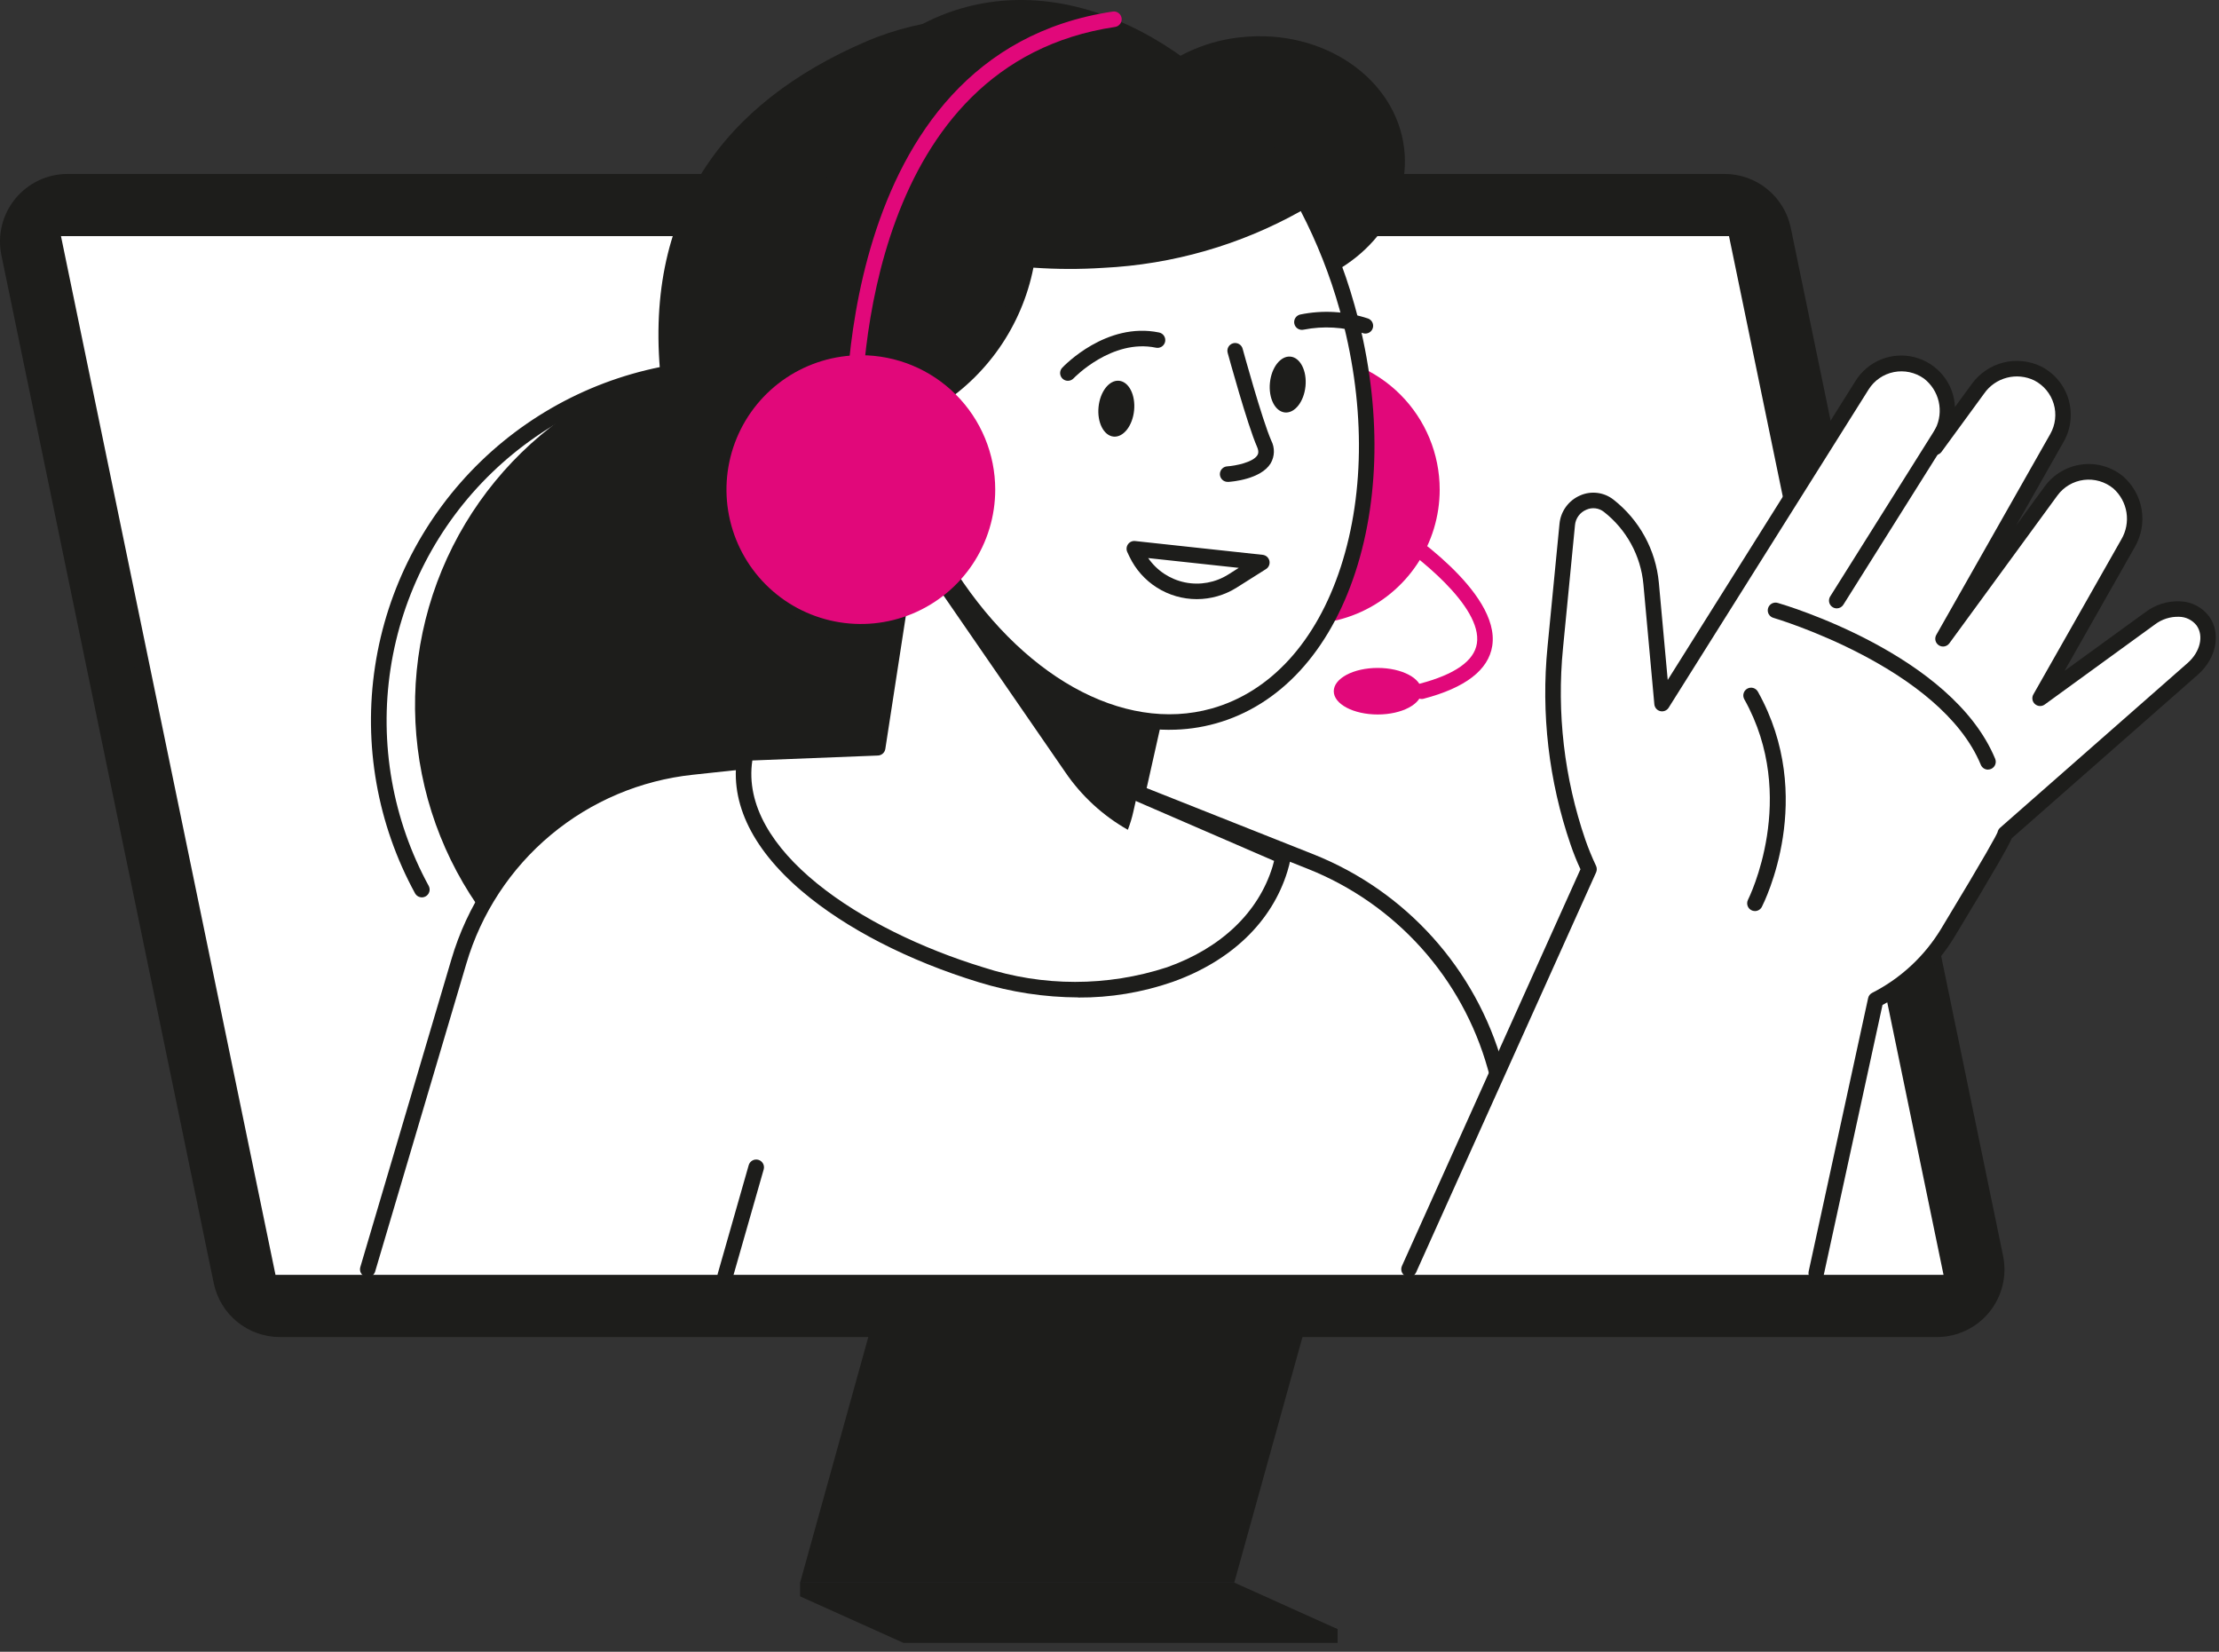 <svg width="219" height="163" viewBox="0 0 219 163" fill="none" xmlns="http://www.w3.org/2000/svg">
<rect x="0" y="0" width="219" height="163" fill="#333333" stroke="none"/>
<path d="M121.814 156.174H78.966L89.166 119.447H132.017L121.814 156.174Z" fill="#1D1D1B"/>
<path d="M78.966 156.175L89.166 160.766H132.014L121.814 156.175H78.966Z" fill="#1D1D1B"/>
<path d="M78.966 157.534L89.166 162.125H132.014V160.764L121.814 157.534L78.966 156.173V157.534Z" fill="#1D1D1B"/>
<path d="M27.623 131.943H191.16C192.15 131.943 193.127 131.723 194.021 131.298C194.916 130.873 195.704 130.254 196.329 129.487C196.955 128.719 197.401 127.822 197.636 126.86C197.871 125.899 197.889 124.897 197.689 123.927L176.738 22.487C176.427 20.984 175.608 19.634 174.418 18.665C173.228 17.695 171.74 17.166 170.206 17.165H6.67C5.679 17.165 4.702 17.386 3.807 17.811C2.913 18.236 2.124 18.855 1.499 19.622C0.873 20.39 0.427 21.287 0.191 22.249C-0.044 23.211 -0.062 24.213 0.138 25.183L21.094 126.624C21.404 128.126 22.223 129.476 23.412 130.445C24.601 131.414 26.088 131.943 27.623 131.943Z" fill="#1D1D1B"/>
<path d="M26.564 126.575L5.074 22.536H171.266L192.753 126.575H26.564Z" fill="white"/>
<path d="M27.19 125.808H191.814L170.641 23.303H6.018L27.19 125.808ZM192.755 127.341H26.566C26.39 127.341 26.219 127.28 26.082 127.168C25.945 127.057 25.852 126.901 25.816 126.728L4.323 22.692C4.3 22.581 4.303 22.465 4.33 22.355C4.358 22.244 4.41 22.142 4.482 22.054C4.554 21.966 4.644 21.895 4.746 21.845C4.848 21.796 4.96 21.77 5.073 21.769H171.266C171.443 21.77 171.614 21.831 171.751 21.943C171.888 22.054 171.983 22.209 172.019 22.382L193.509 126.421C193.533 126.533 193.531 126.648 193.504 126.759C193.477 126.87 193.425 126.974 193.353 127.062C193.281 127.151 193.19 127.222 193.087 127.271C192.983 127.32 192.871 127.345 192.756 127.344" fill="#1D1D1B"/>
<path d="M72.205 106.694C72.001 106.694 71.806 106.613 71.663 106.47C71.519 106.326 71.438 106.131 71.438 105.928C71.438 105.724 71.519 105.529 71.663 105.386C71.806 105.242 72.001 105.161 72.205 105.161C79.662 105.158 86.912 102.706 92.84 98.181C98.768 93.657 103.046 87.311 105.016 80.118C106.986 72.926 106.54 65.286 103.745 58.372C100.951 51.458 95.963 45.654 89.548 41.85C83.134 38.047 75.648 36.456 68.241 37.321C60.834 38.186 53.916 41.461 48.551 46.64C43.186 51.819 39.671 58.618 38.545 65.989C37.42 73.361 38.746 80.899 42.322 87.443C42.41 87.621 42.427 87.826 42.367 88.016C42.308 88.206 42.177 88.365 42.003 88.46C41.828 88.556 41.624 88.58 41.432 88.527C41.24 88.475 41.076 88.35 40.975 88.179C37.233 81.337 35.843 73.455 37.017 65.745C38.192 58.035 41.866 50.925 47.476 45.507C53.085 40.09 60.319 36.664 68.064 35.758C75.81 34.852 83.639 36.515 90.347 40.492C97.056 44.469 102.272 50.539 105.194 57.77C108.117 65 108.583 72.99 106.522 80.511C104.461 88.033 99.986 94.669 93.786 99.399C87.585 104.129 80.003 106.692 72.205 106.693" fill="#1D1D1B"/>
<path d="M110.59 69.584C110.59 76.47 108.548 83.201 104.723 88.926C100.897 94.651 95.46 99.113 89.098 101.748C82.737 104.383 75.737 105.072 68.983 103.729C62.23 102.386 56.026 99.07 51.157 94.201C46.289 89.332 42.973 83.129 41.63 76.375C40.286 69.622 40.975 62.622 43.61 56.26C46.245 49.899 50.708 44.462 56.433 40.636C62.158 36.81 68.889 34.768 75.775 34.768C80.347 34.768 84.874 35.669 89.098 37.418C93.322 39.168 97.16 41.733 100.393 44.965C103.626 48.198 106.191 52.036 107.94 56.261C109.69 60.485 110.59 65.012 110.59 69.584Z" fill="#1D1D1B"/>
<path d="M36.295 125.26L45.288 94.878C46.801 89.766 49.794 85.215 53.889 81.801C57.985 78.387 62.999 76.261 68.3 75.693L97.838 72.515L129.402 85.034C133.782 86.771 137.7 89.498 140.851 93C144.001 96.503 146.299 100.688 147.563 105.226L152.948 124.539L36.295 125.26Z" fill="white"/>
<path d="M36.295 126.027C36.221 126.028 36.148 126.018 36.076 125.997C35.882 125.939 35.718 125.806 35.621 125.627C35.525 125.449 35.502 125.239 35.559 125.044L44.552 94.662C46.101 89.4 49.177 84.716 53.39 81.203C57.603 77.689 62.764 75.505 68.218 74.927L97.756 71.754C97.88 71.741 98.005 71.757 98.12 71.801L129.681 84.326C134.164 86.118 138.175 88.916 141.404 92.506C144.632 96.095 146.991 100.379 148.299 105.026L153.684 124.342C153.711 124.439 153.719 124.541 153.707 124.641C153.695 124.741 153.663 124.837 153.613 124.925C153.564 125.013 153.497 125.09 153.418 125.152C153.339 125.214 153.248 125.26 153.151 125.287C153.054 125.314 152.952 125.321 152.852 125.309C152.752 125.297 152.656 125.265 152.568 125.216C152.48 125.166 152.403 125.1 152.341 125.02C152.279 124.941 152.233 124.85 152.206 124.753L146.821 105.44C145.577 101.021 143.333 96.947 140.263 93.534C137.192 90.121 133.378 87.46 129.114 85.757L97.731 73.299L68.381 76.455C63.227 77.001 58.352 79.064 54.371 82.384C50.391 85.703 47.486 90.129 46.023 95.101L37.023 125.482C36.976 125.64 36.879 125.778 36.747 125.877C36.615 125.975 36.454 126.028 36.289 126.027" fill="#1D1D1B"/>
<path d="M85.492 4.09C97.108 -0.91 111.652 2.877 113.703 7.422C116.183 5.307 119.25 3.999 122.493 3.674C130.555 2.801 137.758 7.712 138.579 14.643C139.291 20.649 134.979 26.193 128.573 28.137C130.15 32.477 131.217 36.985 131.754 41.57C134.013 60.591 103.272 65.461 97.454 66.093C81.732 67.793 67.334 55.249 65.293 38.068C63.254 20.887 71.461 10.123 85.493 4.089" fill="#1D1D1B"/>
<path d="M142.088 48.316C142.088 50.939 141.31 53.503 139.853 55.684C138.396 57.865 136.324 59.564 133.901 60.568C131.478 61.572 128.811 61.834 126.239 61.322C123.666 60.811 121.303 59.547 119.449 57.693C117.594 55.838 116.331 53.475 115.819 50.903C115.308 48.33 115.57 45.664 116.574 43.24C117.577 40.817 119.277 38.746 121.458 37.289C123.639 35.831 126.203 35.053 128.825 35.053C132.343 35.053 135.717 36.451 138.204 38.938C140.691 41.425 142.088 44.799 142.088 48.316Z" fill="#E1087A"/>
<path d="M112.264 78.275L114.013 70.475L89.728 53.625L86.618 73.79L73.609 74.299C71.55 83.848 84.028 92.279 96.809 96.186C110.103 100.251 123.317 95.573 126.323 85.739C126.449 85.326 126.547 84.912 126.632 84.496L112.264 78.275Z" fill="white"/>
<path d="M74.251 75.045C72.931 83.876 85.007 91.78 97.033 95.456C102.926 97.376 109.277 97.376 115.169 95.456C120.51 93.567 124.208 90.038 125.591 85.519C125.646 85.341 125.691 85.155 125.744 84.955L111.958 78.985C111.794 78.914 111.66 78.788 111.579 78.629C111.498 78.469 111.476 78.286 111.515 78.112L113.152 70.812L90.296 54.957L87.375 73.909C87.347 74.084 87.26 74.245 87.127 74.363C86.994 74.481 86.825 74.55 86.647 74.558L74.251 75.045ZM106.418 98.427C103.085 98.415 99.772 97.909 96.587 96.927C89.661 94.808 83.469 91.621 79.149 87.95C74.024 83.595 71.849 78.823 72.858 74.145C72.895 73.979 72.985 73.83 73.116 73.722C73.246 73.613 73.409 73.551 73.578 73.545L85.955 73.058L88.969 53.517C88.99 53.388 89.043 53.267 89.123 53.164C89.203 53.061 89.308 52.98 89.428 52.929C89.548 52.878 89.679 52.858 89.808 52.871C89.938 52.885 90.062 52.93 90.169 53.005L114.454 69.858C114.58 69.945 114.676 70.068 114.731 70.211C114.786 70.353 114.797 70.509 114.763 70.658L113.153 77.836L126.942 83.809C127.105 83.879 127.238 84.003 127.319 84.159C127.401 84.316 127.427 84.496 127.391 84.669C127.291 85.169 127.18 85.589 127.063 85.977C125.535 90.97 121.495 94.855 115.686 96.911C112.708 97.942 109.575 98.459 106.422 98.439" fill="#1D1D1B"/>
<path d="M111.852 80.104C111.717 80.711 111.536 81.307 111.31 81.886C108.84 80.487 106.725 78.539 105.129 76.192L90.576 55.082L91.214 54.658L114.014 70.476L111.852 80.104Z" fill="#1D1D1B"/>
<path d="M89.987 9.645C93.746 10.006 96.899 11.318 98.942 13.639C104.716 20.187 101.534 37.231 87.685 41.485C86.82 41.751 85.815 41.578 85.057 42.038C81.465 29.396 83.657 17.167 89.987 9.644" fill="#1D1D1B"/>
<path d="M128.984 19.557C123.914 22.857 116.805 25.157 108.83 25.665C95.413 26.527 83.792 22.076 79.949 15.257C82.977 7.934 88.307 2.552 95.372 0.69C107.447 -2.491 120.919 5.585 128.984 19.557Z" fill="#1D1D1B"/>
<path d="M77.055 48.723C77.18 50.677 77.883 52.55 79.073 54.105C80.263 55.66 81.888 56.827 83.741 57.459C85.595 58.09 87.594 58.158 89.486 57.653C91.378 57.148 93.078 56.094 94.37 54.623C95.663 53.153 96.49 51.331 96.748 49.39C97.006 47.449 96.682 45.475 95.818 43.718C94.954 41.961 93.588 40.5 91.893 39.519C90.198 38.538 88.251 38.082 86.297 38.208C83.677 38.377 81.231 39.58 79.498 41.552C77.765 43.524 76.886 46.103 77.055 48.723Z" fill="white"/>
<path d="M86.297 38.214C88.285 38.083 90.266 38.558 91.977 39.577C94.449 38.051 96.565 36.015 98.185 33.604C99.804 31.193 100.889 28.463 101.367 25.599C103.849 25.808 106.342 25.832 108.827 25.67C116.643 25.17 123.618 22.952 128.672 19.757C130.486 23.113 131.92 26.661 132.948 30.335C138.215 49.082 132.327 67.135 119.791 70.657C110.404 73.296 99.949 67.035 93.081 55.847C91.865 56.813 90.438 57.479 88.916 57.792C87.394 58.104 85.82 58.054 84.321 57.645C82.822 57.236 81.44 56.481 80.287 55.439C79.134 54.397 78.243 53.099 77.685 51.649C77.127 50.199 76.918 48.638 77.076 47.092C77.233 45.546 77.752 44.059 78.59 42.751C79.429 41.443 80.563 40.351 81.902 39.563C83.241 38.774 84.747 38.312 86.297 38.214Z" fill="white"/>
<path d="M93.081 55.077C93.125 55.076 93.169 55.08 93.212 55.088C93.319 55.107 93.421 55.148 93.511 55.209C93.601 55.27 93.677 55.349 93.735 55.441C100.65 66.703 110.798 72.384 119.586 69.917C125.392 68.283 129.915 63.328 132.318 55.964C134.754 48.493 134.718 39.464 132.209 30.543C131.268 27.183 129.983 23.929 128.376 20.833C122.397 24.183 115.722 26.1 108.876 26.433C106.583 26.581 104.283 26.575 101.991 26.414C101.43 29.257 100.285 31.953 98.63 34.332C96.975 36.711 94.845 38.721 92.374 40.236C92.255 40.306 92.119 40.343 91.981 40.343C91.843 40.343 91.707 40.306 91.588 40.236C90.009 39.293 88.18 38.854 86.346 38.977C84.916 39.068 83.527 39.495 82.293 40.222C81.058 40.949 80.012 41.957 79.239 43.163C78.466 44.37 77.987 45.741 77.842 47.167C77.697 48.592 77.89 50.032 78.404 51.369C78.919 52.707 79.741 53.904 80.804 54.865C81.867 55.826 83.141 56.523 84.523 56.9C85.906 57.278 87.358 57.324 88.761 57.036C90.165 56.749 91.481 56.135 92.604 55.244C92.739 55.136 92.908 55.078 93.081 55.077ZM115.416 72.02C107.387 72.02 98.966 66.501 92.867 56.95C91.31 57.993 89.505 58.608 87.635 58.732C85.765 58.856 83.895 58.485 82.214 57.656C80.533 56.827 79.1 55.57 78.06 54.011C77.019 52.452 76.408 50.646 76.288 48.776C76.11 45.954 77.058 43.177 78.925 41.053C80.792 38.929 83.425 37.633 86.247 37.448C88.231 37.315 90.212 37.745 91.963 38.688C94.246 37.208 96.194 35.267 97.683 32.99C99.172 30.713 100.17 28.15 100.611 25.465C100.644 25.276 100.747 25.107 100.899 24.99C101.051 24.873 101.241 24.817 101.432 24.833C103.876 25.037 106.332 25.06 108.78 24.902C116.188 24.425 123.106 22.367 128.261 19.102C128.35 19.046 128.449 19.009 128.553 18.993C128.656 18.977 128.762 18.983 128.864 19.009C128.965 19.036 129.06 19.082 129.143 19.147C129.226 19.211 129.294 19.292 129.345 19.384C131.187 22.791 132.643 26.393 133.687 30.123C136.274 39.332 136.307 48.678 133.775 56.436C131.207 64.304 126.318 69.615 120 71.389C118.508 71.807 116.966 72.018 115.417 72.016" fill="#1D1D1B"/>
<path d="M128.842 38.123C128.686 39.648 127.78 40.8 126.811 40.702C125.842 40.604 125.182 39.302 125.333 37.776C125.484 36.25 126.392 35.099 127.362 35.192C128.332 35.285 128.996 36.602 128.843 38.124" fill="#1D1D1B"/>
<path d="M134.755 32.917C134.666 32.918 134.578 32.902 134.495 32.871C132.611 32.266 130.605 32.149 128.664 32.531C128.566 32.554 128.464 32.557 128.365 32.541C128.266 32.525 128.171 32.489 128.085 32.436C128 32.383 127.926 32.313 127.867 32.231C127.808 32.15 127.767 32.057 127.744 31.959C127.721 31.861 127.717 31.76 127.734 31.66C127.75 31.561 127.786 31.466 127.839 31.381C127.892 31.295 127.962 31.221 128.043 31.163C128.125 31.104 128.218 31.062 128.316 31.039C130.545 30.579 132.855 30.715 135.016 31.431C135.185 31.493 135.327 31.612 135.417 31.767C135.507 31.923 135.54 32.106 135.509 32.283C135.478 32.461 135.385 32.621 135.248 32.737C135.11 32.853 134.935 32.917 134.755 32.917Z" fill="#1D1D1B"/>
<path d="M111.927 40.505C111.774 42.027 110.868 43.18 109.898 43.084C108.928 42.988 108.266 41.677 108.42 40.155C108.574 38.633 109.479 37.478 110.449 37.576C111.419 37.674 112.081 38.983 111.927 40.505Z" fill="#1D1D1B"/>
<path d="M105.394 37.578C105.244 37.578 105.098 37.535 104.973 37.453C104.848 37.371 104.75 37.254 104.691 37.117C104.632 36.98 104.614 36.829 104.639 36.682C104.665 36.534 104.733 36.398 104.836 36.289C105.011 36.103 109.183 31.731 114.396 32.812C114.494 32.833 114.588 32.872 114.671 32.929C114.754 32.986 114.825 33.058 114.88 33.142C114.935 33.226 114.973 33.321 114.992 33.419C115.011 33.518 115.01 33.62 114.99 33.718C114.969 33.817 114.929 33.91 114.873 33.993C114.816 34.077 114.744 34.148 114.66 34.203C114.575 34.258 114.481 34.296 114.382 34.315C114.284 34.334 114.182 34.333 114.084 34.312C109.723 33.406 105.992 37.296 105.953 37.337C105.881 37.413 105.794 37.474 105.698 37.515C105.602 37.556 105.498 37.578 105.394 37.578Z" fill="#1D1D1B"/>
<path d="M121.174 47.554C120.972 47.557 120.778 47.481 120.633 47.342C120.487 47.203 120.402 47.013 120.395 46.812C120.389 46.611 120.462 46.415 120.598 46.267C120.735 46.119 120.924 46.031 121.125 46.021C121.908 45.969 123.663 45.632 124.095 44.921C124.147 44.833 124.287 44.606 124.062 44.094C123.098 41.894 121.248 35.126 121.168 34.838C121.138 34.74 121.128 34.636 121.138 34.534C121.149 34.432 121.18 34.333 121.23 34.243C121.279 34.153 121.346 34.074 121.427 34.011C121.508 33.948 121.601 33.901 121.7 33.874C121.799 33.847 121.903 33.841 122.004 33.855C122.106 33.869 122.204 33.903 122.292 33.956C122.38 34.008 122.457 34.078 122.518 34.161C122.579 34.244 122.622 34.338 122.646 34.438C122.665 34.507 124.546 41.381 125.466 43.48C125.645 43.828 125.734 44.217 125.724 44.609C125.713 45.001 125.604 45.384 125.406 45.722C124.44 47.307 121.552 47.537 121.223 47.556H121.174" fill="#1D1D1B"/>
<path d="M91.031 46.395C90.918 46.396 90.806 46.371 90.704 46.322C90.601 46.274 90.511 46.203 90.44 46.115C90.399 46.069 87.856 43.087 84.428 43.849C84.319 43.873 84.205 43.873 84.096 43.849C83.987 43.825 83.884 43.778 83.796 43.71C83.707 43.642 83.633 43.556 83.581 43.457C83.529 43.358 83.499 43.249 83.494 43.137C83.475 42.759 81.931 5.274 109.843 1.137C110.041 1.114 110.241 1.168 110.4 1.29C110.559 1.411 110.665 1.59 110.694 1.788C110.723 1.986 110.674 2.187 110.557 2.349C110.44 2.512 110.264 2.622 110.067 2.656C85.812 6.248 84.958 36.689 85.007 42.206C88.878 41.866 91.507 44.996 91.621 45.135C91.751 45.292 91.813 45.495 91.794 45.698C91.776 45.901 91.677 46.088 91.521 46.219C91.384 46.332 91.211 46.393 91.034 46.392" fill="#E1087A"/>
<path d="M98.222 48.316C98.222 50.939 97.444 53.503 95.986 55.684C94.529 57.864 92.458 59.564 90.035 60.568C87.612 61.572 84.945 61.834 82.373 61.322C79.8 60.811 77.437 59.548 75.582 57.693C73.728 55.839 72.465 53.476 71.953 50.903C71.441 48.331 71.703 45.664 72.707 43.241C73.71 40.818 75.41 38.747 77.59 37.289C79.771 35.832 82.335 35.054 84.958 35.053C86.7 35.053 88.424 35.396 90.034 36.062C91.643 36.729 93.105 37.706 94.337 38.938C95.569 40.169 96.546 41.631 97.212 43.24C97.879 44.85 98.222 46.574 98.222 48.316Z" fill="#E1087A"/>
<path d="M140.305 68.213C140.305 69.48 138.364 70.507 135.969 70.507C133.574 70.507 131.633 69.48 131.633 68.213C131.633 66.946 133.574 65.913 135.969 65.913C138.364 65.913 140.305 66.942 140.305 68.213Z" fill="#E1087A"/>
<path d="M140.304 68.979C140.117 68.979 139.937 68.911 139.797 68.788C139.657 68.665 139.567 68.495 139.543 68.31C139.519 68.125 139.564 67.938 139.668 67.783C139.772 67.629 139.929 67.517 140.11 67.47C143.587 66.558 145.487 65.222 145.758 63.506C146.336 59.84 139.694 54.706 137.088 53.043C137.003 52.989 136.929 52.919 136.872 52.836C136.814 52.754 136.773 52.661 136.751 52.562C136.73 52.464 136.728 52.363 136.745 52.264C136.763 52.164 136.799 52.07 136.854 51.985C136.908 51.9 136.978 51.827 137.06 51.769C137.143 51.712 137.236 51.671 137.334 51.649C137.432 51.627 137.534 51.625 137.633 51.643C137.732 51.66 137.827 51.697 137.912 51.751C138.328 52.017 148.123 58.343 147.274 63.742C146.902 66.118 144.621 67.873 140.498 68.954C140.434 68.971 140.369 68.979 140.304 68.979Z" fill="#E1087A"/>
<path d="M139.061 125.244L156.822 85.776C156.41 84.905 156.045 84.012 155.73 83.101C153.623 76.929 152.86 70.378 153.493 63.886L154.678 51.742C154.718 51.288 154.879 50.853 155.144 50.482C155.408 50.111 155.767 49.817 156.182 49.63C156.598 49.443 157.056 49.37 157.509 49.418C157.963 49.467 158.395 49.635 158.762 49.905C159.947 50.828 160.931 51.985 161.651 53.303C162.371 54.622 162.813 56.074 162.95 57.57L164.031 69.429L168.838 61.783L183.758 38.021C184.091 37.492 184.529 37.036 185.044 36.682C185.56 36.327 186.142 36.082 186.756 35.96C187.369 35.838 188.001 35.843 188.613 35.974C189.225 36.105 189.803 36.359 190.314 36.721C191.199 37.389 191.822 38.346 192.075 39.426C192.328 40.505 192.195 41.64 191.699 42.631L190.984 44.131L195.2 38.363C195.846 37.45 196.795 36.796 197.879 36.519C198.963 36.242 200.11 36.359 201.116 36.849C201.665 37.133 202.152 37.525 202.547 38.001C202.941 38.477 203.235 39.028 203.412 39.621C203.588 40.214 203.643 40.836 203.573 41.451C203.503 42.065 203.31 42.659 203.005 43.197L191.756 63.028L202.427 48.444C202.797 47.94 203.265 47.517 203.805 47.2C204.344 46.883 204.942 46.679 205.562 46.602C206.183 46.524 206.813 46.573 207.414 46.747C208.014 46.921 208.573 47.215 209.057 47.612C209.891 48.341 210.445 49.339 210.621 50.433C210.798 51.527 210.586 52.648 210.023 53.602L201.339 68.911L212.215 61.011C214.022 59.7 216.343 59.817 217.4 61.277C218.375 62.616 217.948 64.647 216.412 65.996L197.901 82.268C197.926 82.55 195.301 86.987 192.229 92.063C190.52 94.884 188.057 97.17 185.117 98.663L179.248 125.634L139.061 125.244Z" fill="white"/>
<path d="M179.252 126.399C179.137 126.4 179.023 126.374 178.92 126.325C178.816 126.276 178.725 126.203 178.653 126.114C178.581 126.025 178.53 125.92 178.503 125.808C178.477 125.696 178.477 125.58 178.502 125.468L184.371 98.495C184.394 98.384 184.442 98.28 184.511 98.191C184.58 98.101 184.669 98.028 184.771 97.978C187.581 96.547 189.936 94.359 191.571 91.662C196.195 84.019 197.021 82.436 197.147 82.119C197.179 81.953 197.265 81.802 197.393 81.689L215.91 65.42C217.147 64.331 217.522 62.745 216.786 61.72C216.58 61.456 216.318 61.243 216.018 61.095C215.719 60.947 215.39 60.869 215.056 60.866C214.197 60.838 213.355 61.107 212.672 61.627L201.796 69.527C201.654 69.63 201.481 69.681 201.306 69.672C201.131 69.663 200.964 69.594 200.834 69.478C200.703 69.361 200.617 69.203 200.588 69.03C200.56 68.857 200.592 68.679 200.679 68.527L209.363 53.227C209.833 52.429 210.012 51.491 209.869 50.575C209.725 49.66 209.267 48.822 208.575 48.206C208.173 47.874 207.707 47.628 207.206 47.482C206.705 47.337 206.18 47.295 205.663 47.36C205.146 47.425 204.647 47.595 204.198 47.86C203.749 48.124 203.358 48.478 203.051 48.899L192.385 63.488C192.269 63.646 192.097 63.753 191.905 63.789C191.713 63.824 191.514 63.785 191.35 63.679C191.185 63.573 191.068 63.409 191.02 63.219C190.973 63.029 191 62.829 191.096 62.658L202.347 42.83C202.601 42.382 202.763 41.887 202.821 41.374C202.879 40.862 202.834 40.343 202.686 39.849C202.539 39.355 202.293 38.896 201.964 38.499C201.634 38.103 201.228 37.777 200.77 37.541C199.928 37.133 198.968 37.039 198.063 37.274C197.157 37.509 196.365 38.059 195.829 38.825L191.613 44.593C191.5 44.747 191.333 44.853 191.146 44.891C190.959 44.928 190.765 44.895 190.601 44.797C190.437 44.7 190.316 44.544 190.261 44.362C190.205 44.179 190.22 43.983 190.302 43.81L191.017 42.31C191.431 41.48 191.543 40.532 191.336 39.628C191.128 38.724 190.612 37.921 189.878 37.355C189.453 37.052 188.971 36.84 188.461 36.73C187.952 36.62 187.425 36.616 186.913 36.717C186.402 36.818 185.917 37.023 185.487 37.319C185.058 37.615 184.693 37.995 184.417 38.437L164.685 69.838C164.599 69.974 164.474 70.079 164.325 70.14C164.177 70.201 164.013 70.213 163.857 70.176C163.701 70.139 163.561 70.054 163.456 69.933C163.351 69.812 163.286 69.661 163.272 69.501L162.191 57.639C162.061 56.248 161.648 54.898 160.977 53.672C160.306 52.446 159.392 51.37 158.291 50.51C158.049 50.32 157.759 50.2 157.453 50.163C157.148 50.126 156.838 50.174 156.558 50.302C156.251 50.429 155.985 50.637 155.789 50.904C155.592 51.171 155.471 51.486 155.441 51.816L154.258 63.958C153.628 70.341 154.379 76.785 156.458 82.853C156.766 83.738 157.122 84.606 157.523 85.453C157.568 85.553 157.591 85.662 157.591 85.772C157.591 85.882 157.568 85.991 157.523 86.091L139.762 125.558C139.678 125.744 139.524 125.889 139.334 125.961C139.143 126.033 138.932 126.027 138.747 125.943C138.561 125.86 138.416 125.706 138.344 125.515C138.272 125.325 138.278 125.114 138.362 124.928L155.981 85.781C155.614 84.988 155.289 84.177 155.006 83.35C152.853 77.076 152.077 70.413 152.731 63.812L153.914 51.668C153.974 51.066 154.195 50.491 154.554 50.002C154.912 49.514 155.394 49.131 155.951 48.892C156.483 48.656 157.07 48.57 157.648 48.642C158.226 48.713 158.774 48.941 159.233 49.3C160.499 50.289 161.55 51.527 162.322 52.937C163.093 54.347 163.567 55.9 163.717 57.5L164.593 67.1L183.113 37.617C183.707 36.648 184.597 35.895 185.651 35.47C186.705 35.044 187.868 34.968 188.969 35.254C190.069 35.539 191.049 36.17 191.764 37.053C192.479 37.937 192.892 39.027 192.941 40.163L194.586 37.915C195.341 36.855 196.448 36.099 197.71 35.78C198.972 35.462 200.306 35.603 201.474 36.177C202.114 36.508 202.682 36.965 203.142 37.521C203.602 38.077 203.945 38.72 204.15 39.411C204.355 40.103 204.419 40.829 204.337 41.545C204.255 42.262 204.03 42.955 203.674 43.582L198.985 51.85L201.807 47.99C202.238 47.402 202.785 46.908 203.413 46.538C204.041 46.167 204.738 45.928 205.462 45.835C206.187 45.741 206.924 45.797 207.626 46.001C208.328 46.204 208.981 46.551 209.544 47.018C210.513 47.865 211.158 49.023 211.368 50.293C211.577 51.563 211.337 52.867 210.691 53.98L203.754 66.206L211.767 60.389C212.734 59.664 213.922 59.294 215.131 59.34C215.693 59.352 216.246 59.492 216.747 59.749C217.248 60.006 217.684 60.374 218.022 60.824C219.229 62.488 218.756 64.958 216.922 66.573L198.55 82.722C198.216 83.505 197.022 85.622 192.889 92.46C191.169 95.297 188.716 97.617 185.789 99.175L179.996 125.798C179.958 125.968 179.864 126.121 179.728 126.23C179.592 126.339 179.423 126.399 179.249 126.398" fill="#1D1D1B"/>
<path d="M181.277 60.035C181.14 60.035 181.005 59.998 180.887 59.928C180.769 59.858 180.671 59.758 180.605 59.638C180.539 59.518 180.506 59.382 180.51 59.245C180.514 59.108 180.555 58.974 180.628 58.858L191.069 42.235C191.177 42.063 191.35 41.941 191.549 41.895C191.747 41.85 191.956 41.886 192.128 41.995C192.301 42.103 192.423 42.276 192.468 42.475C192.513 42.673 192.477 42.882 192.369 43.054L181.926 59.676C181.857 59.786 181.761 59.877 181.648 59.94C181.534 60.003 181.407 60.036 181.277 60.035Z" fill="#1D1D1B"/>
<path d="M173.199 89.907C173.067 89.907 172.938 89.873 172.823 89.809C172.708 89.744 172.612 89.651 172.543 89.539C172.475 89.426 172.436 89.298 172.432 89.166C172.427 89.035 172.456 88.904 172.517 88.787C172.569 88.687 177.571 78.696 172.15 69.003C172.05 68.826 172.025 68.616 172.081 68.42C172.136 68.224 172.267 68.058 172.444 67.959C172.622 67.859 172.831 67.834 173.027 67.89C173.223 67.945 173.389 68.076 173.489 68.253C179.323 78.683 174.105 89.053 173.883 89.491C173.818 89.617 173.719 89.722 173.599 89.795C173.478 89.868 173.34 89.907 173.199 89.907Z" fill="#1D1D1B"/>
<path d="M196.202 75.948C196.05 75.948 195.902 75.903 195.775 75.818C195.649 75.734 195.551 75.614 195.493 75.474C191.507 65.854 175.199 61.025 175.035 60.974C174.936 60.948 174.844 60.902 174.763 60.839C174.682 60.777 174.615 60.699 174.564 60.61C174.514 60.521 174.482 60.423 174.47 60.322C174.459 60.22 174.467 60.117 174.496 60.019C174.524 59.921 174.572 59.83 174.636 59.75C174.7 59.671 174.78 59.605 174.87 59.557C174.96 59.509 175.058 59.479 175.16 59.469C175.262 59.46 175.364 59.47 175.462 59.501C176.162 59.701 192.64 64.579 196.911 74.884C196.987 75.072 196.987 75.282 196.909 75.47C196.831 75.657 196.682 75.806 196.495 75.884C196.402 75.922 196.302 75.942 196.202 75.942" fill="#1D1D1B"/>
<path d="M71.571 126.673C71.5 126.673 71.429 126.663 71.36 126.643C71.263 126.616 71.173 126.57 71.094 126.508C71.015 126.445 70.949 126.368 70.9 126.28C70.851 126.192 70.82 126.095 70.809 125.995C70.798 125.894 70.806 125.793 70.834 125.696L73.892 114.982C73.948 114.785 74.08 114.62 74.258 114.521C74.437 114.421 74.647 114.397 74.843 114.453C75.04 114.51 75.205 114.641 75.304 114.82C75.403 114.998 75.427 115.208 75.371 115.404L72.308 126.116C72.263 126.277 72.166 126.418 72.034 126.518C71.901 126.618 71.739 126.673 71.572 126.672" fill="#1D1D1B"/>
<path d="M113.32 55.072C114.173 56.309 115.472 57.169 116.944 57.472C118.416 57.774 119.949 57.496 121.22 56.695L122.258 56.038L113.32 55.072ZM118.113 59.124C116.723 59.124 115.36 58.73 114.185 57.988C113.009 57.246 112.067 56.185 111.469 54.93L111.258 54.484C111.199 54.36 111.175 54.223 111.187 54.087C111.198 53.951 111.247 53.82 111.326 53.709C111.404 53.597 111.511 53.508 111.635 53.452C111.76 53.396 111.897 53.375 112.032 53.391L124.614 54.752C124.773 54.768 124.922 54.834 125.042 54.939C125.161 55.045 125.245 55.185 125.281 55.34C125.317 55.496 125.303 55.658 125.242 55.806C125.181 55.953 125.076 56.077 124.94 56.162L122.04 57.993C120.865 58.731 119.505 59.123 118.117 59.124" fill="#1D1D1B"/>
</svg>
